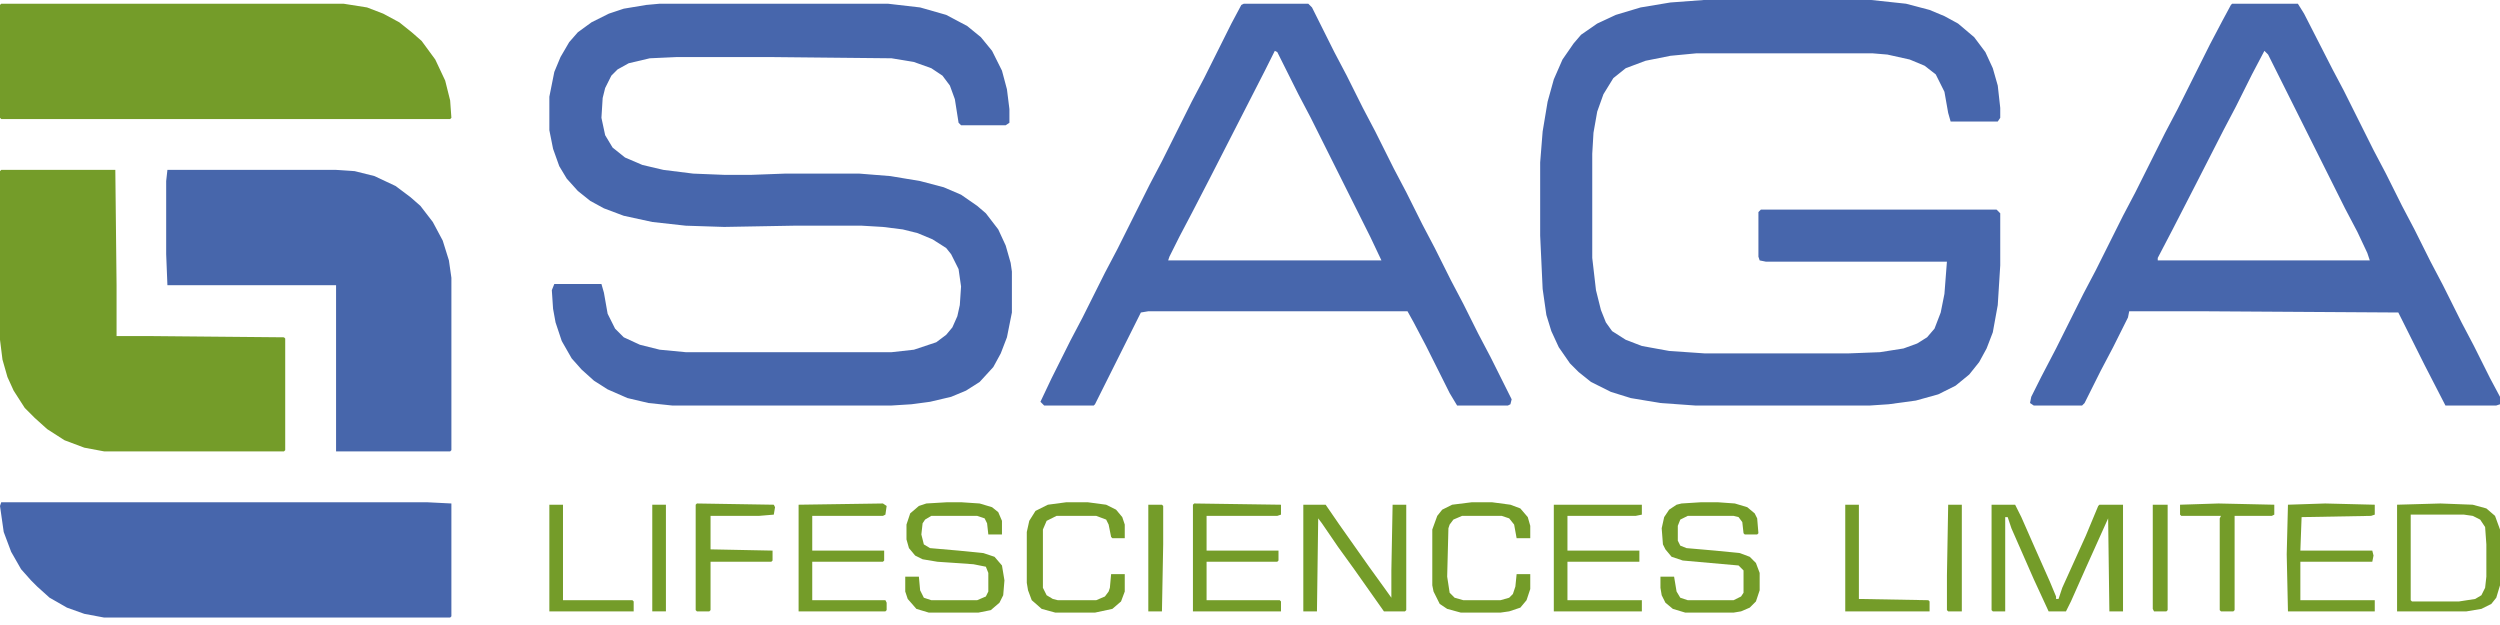 <svg width="300" height="75" viewBox="0 0 300 75" fill="none" xmlns="http://www.w3.org/2000/svg">
<path d="M79.166 0.446H106.547L110.416 0.893L113.541 1.786L116.071 3.125L117.708 4.464L119.047 6.101L120.237 8.482L120.833 10.714L121.13 13.095V14.732L120.684 15.03H115.327L115.029 14.732L114.583 11.905L113.987 10.268L113.094 9.077L111.755 8.184L109.672 7.44L106.993 6.994L92.261 6.845H81.249L77.975 6.994L75.446 7.589L74.106 8.333L73.362 9.077L72.618 10.565L72.321 11.756L72.172 14.137L72.618 16.22L73.511 17.708L74.999 18.899L77.083 19.792L79.612 20.387L83.184 20.833L86.904 20.982H90.178L94.196 20.833H103.124L106.844 21.131L110.416 21.726L113.243 22.47L115.327 23.363L117.261 24.702L118.303 25.595L119.791 27.53L120.684 29.464L121.279 31.548L121.428 32.589V37.5L120.833 40.476L120.089 42.411L119.196 44.048L117.559 45.833L115.922 46.875L114.136 47.619L111.606 48.214L109.374 48.512L106.993 48.661H80.654L77.827 48.363L75.297 47.768L72.916 46.726L71.279 45.685L69.791 44.345L68.6 43.006L67.41 40.923L66.666 38.691L66.368 37.054L66.219 34.821L66.517 34.077H72.172L72.469 35.119L72.916 37.649L73.809 39.435L74.85 40.476L76.785 41.369L79.166 41.964L82.291 42.262H106.993L109.672 41.964L112.35 41.072L113.541 40.179L114.285 39.286L114.88 37.947L115.178 36.607L115.327 34.375L115.029 32.292L114.136 30.506L113.541 29.762L111.904 28.72L110.118 27.976L108.333 27.53L105.952 27.232L103.422 27.083H95.237L86.904 27.232L82.291 27.083L78.273 26.637L74.85 25.893L72.469 25L70.833 24.107L69.344 22.917L68.005 21.428L67.112 19.94L66.368 17.857L65.922 15.625V11.607L66.517 8.631L67.261 6.845L68.303 5.059L69.344 3.869L70.981 2.678L73.065 1.637L74.85 1.042L77.529 0.595L79.166 0.446Z" fill="#4766AC"/>
<path d="M204.463 0H224.552L228.719 0.446L231.547 1.19L233.332 1.935L234.969 2.827L236.904 4.464L238.243 6.25L239.136 8.185L239.731 10.268L240.029 12.947V14.137L239.731 14.583H234.076L233.779 13.542L233.332 11.012L232.291 8.929L230.951 7.887L229.166 7.143L226.487 6.548L224.701 6.399H203.57L200.445 6.696L197.469 7.292L195.088 8.185L193.6 9.375L192.41 11.31L191.666 13.393L191.219 15.923L191.07 18.453V30.953L191.517 34.822L192.112 37.203L192.707 38.691L193.451 39.732L195.088 40.774L197.023 41.518L200.297 42.113L204.612 42.411H221.725L225.594 42.262L228.422 41.816L230.058 41.22L231.249 40.476L232.142 39.435L232.886 37.5L233.332 35.268L233.63 31.399H211.904L211.16 31.25L211.011 30.804V25.447L211.308 25.149H239.582L240.029 25.595V31.845L239.731 36.607L239.136 39.881L238.392 41.816L237.499 43.453L236.308 44.941L234.672 46.28L232.588 47.322L229.91 48.066L226.636 48.512L224.404 48.661H203.422L199.255 48.363L195.683 47.768L193.302 47.024L190.922 45.834L189.433 44.643L188.392 43.601L187.052 41.667L186.16 39.732L185.564 37.798L185.118 34.673L184.82 28.274V19.494L185.118 15.774L185.713 12.202L186.457 9.524L187.499 7.143L188.838 5.208L189.731 4.167L191.666 2.827L193.898 1.786L196.874 0.893L200.445 0.298L204.463 0Z" fill="#4766AC"/>
<path d="M149.256 0.446H156.994L157.441 0.893L160.119 6.25L161.608 9.077L163.542 12.946L165.03 15.774L167.262 20.238L168.75 23.065L170.685 26.934L172.173 29.762L174.108 33.631L175.596 36.458L177.381 40.03L178.869 42.857L181.399 47.917L181.25 48.512L180.953 48.661H174.852L173.959 47.173L171.131 41.518L169.643 38.691L168.899 37.351H137.798L136.905 37.5L131.399 48.512L131.25 48.661H125.298L124.852 48.214L126.191 45.387L128.423 40.923L129.911 38.095L132.59 32.738L134.078 29.911L137.947 22.173L139.435 19.345L143.006 12.202L144.494 9.375L147.768 2.827L148.959 0.595L149.256 0.446ZM152.977 6.101L151.786 8.482L145.238 21.28L143.006 25.595L141.518 28.423L140.328 30.804L140.179 31.25H165.774L164.435 28.423L157.292 14.137L155.804 11.309L153.274 6.25L152.977 6.101Z" fill="#4766AC"/>
<path d="M267.858 0.446H275.744L276.488 1.637L279.911 8.333L281.25 10.863L284.822 18.006L286.31 20.833L288.244 24.702L289.733 27.53L291.667 31.399L293.155 34.226L295.387 38.691L296.875 41.518L298.81 45.387L300 47.619V48.512L299.554 48.661H293.453L290.923 43.75L287.798 37.5L264.286 37.351H255.506L255.358 38.095L253.572 41.667L252.084 44.494L250.149 48.363L249.852 48.661H244.048L243.602 48.363L243.75 47.619L244.941 45.238L246.727 41.816L250 35.268L251.488 32.441L254.762 25.893L256.25 23.065L259.822 15.923L261.31 13.095L265.179 5.357L266.667 2.53L267.709 0.595L267.858 0.446ZM271.727 6.101L270.238 8.928L268.304 12.797L266.816 15.625L263.393 22.321L260.715 27.53L258.929 30.952V31.25H284.375L284.078 30.357L282.887 27.827L281.399 25L272.173 6.548L271.727 6.101Z" fill="#4766AC"/>
<path d="M0.149 0.446H41.22L44.048 0.893L45.982 1.637L47.917 2.678L49.405 3.869L50.595 4.911L52.232 7.143L53.423 9.673L54.018 12.053L54.167 14.137L54.018 14.286H0.149L0 14.137V0.595L0.149 0.446Z" fill="#749C29"/>
<path d="M20.09 20.387H40.328L42.56 20.536L44.941 21.131L47.471 22.322L49.257 23.661L50.447 24.703L51.935 26.637L53.126 28.869L53.87 31.25L54.168 33.334V54.018L54.019 54.167H40.328V34.227H20.09L19.941 30.506V21.727L20.09 20.387Z" fill="#4766AB"/>
<path d="M0.149 20.387H13.839L13.988 34.227V40.328H18.006L34.077 40.477L34.226 40.625V54.018L34.077 54.167H12.5L10.119 53.721L7.738 52.828L5.655 51.489L4.167 50.149L2.976 48.959L1.637 46.875L0.893 45.239L0.298 43.155L0 40.774V20.536L0.149 20.387Z" fill="#749C29"/>
<path d="M0.149 60.268H51.191L54.167 60.417V73.959L54.018 74.107H12.5L10.119 73.661L8.036 72.917L5.952 71.727L4.464 70.387L3.72 69.643L2.53 68.304L1.339 66.221L0.446 63.84L0 60.715L0.149 60.268Z" fill="#4766AC"/>
<path d="M238.988 60.566H241.816L242.56 62.054L244.197 65.774L245.982 69.792L246.726 71.578V71.876H247.024L247.47 70.536L250.298 64.286L251.786 60.715L251.935 60.566H254.762V73.364H253.125L252.976 62.203L250.298 68.155L248.512 72.173L247.917 73.364H245.834L244.048 69.495L241.369 63.393L240.923 62.054H240.625V73.364H239.137L238.988 73.215V60.566Z" fill="#749C29"/>
<path d="M156.398 60.566H159.077L160.714 62.947L164.285 68.006L166.22 70.685L166.964 71.727V68.453L167.113 60.566H168.75V73.215L168.601 73.364H166.071L162.5 68.304L160.565 65.626L158.631 62.798L158.184 62.203L158.035 73.364H156.398V60.566Z" fill="#749C29"/>
<path d="M204.165 60.268H206.099L208.182 60.417L209.671 60.863L210.563 61.607L210.861 62.203L211.01 63.988L210.861 64.137H209.373L209.224 63.988L209.075 62.649L208.629 62.054L208.034 61.905H202.528L201.635 62.351L201.337 63.096V64.881L201.635 65.476L202.379 65.774L205.802 66.072L208.778 66.369L209.968 66.816L210.712 67.56L211.159 68.75V70.834L210.712 72.173L209.968 72.917L208.927 73.363L208.034 73.512H202.23L200.742 73.066L199.849 72.322L199.403 71.429L199.254 70.536V69.197H200.891L201.188 70.982L201.635 71.727L202.528 72.024H208.034L208.927 71.578L209.224 71.131V68.453L208.629 67.857L201.932 67.262L200.593 66.816L199.849 65.923L199.552 65.328L199.403 63.393L199.7 62.054L200.296 61.161L201.188 60.566L201.784 60.417L204.165 60.268Z" fill="#749C29"/>
<path d="M113.688 60.268H115.325L117.557 60.417L119.046 60.863L119.79 61.459L120.236 62.5V64.137H118.599L118.45 62.798L118.153 62.203L117.26 61.905H111.754L111.01 62.351L110.712 62.798L110.563 64.137L110.861 65.328L111.605 65.774L115.028 66.072L118.004 66.369L119.343 66.816L120.236 67.857L120.534 69.643L120.385 71.429L119.938 72.322L118.897 73.215L117.409 73.512H111.456L109.968 73.066L108.927 71.875L108.629 70.982V69.197H110.266L110.415 70.834L110.861 71.727L111.754 72.024H117.26L118.302 71.578L118.599 70.982V68.75L118.302 68.006L116.813 67.709L112.498 67.411L110.712 67.113L109.819 66.667L109.075 65.774L108.778 64.732V62.947L109.224 61.607L110.266 60.715L111.159 60.417L113.688 60.268Z" fill="#749C29"/>
<path d="M292.857 60.417L296.726 60.566L298.363 61.012L299.404 61.905L300 63.542V70.239L299.553 71.727L298.958 72.471L297.767 73.066L295.982 73.364H287.648V60.566L292.857 60.417ZM289.285 61.756V72.024L289.434 72.173H295.089L297.023 71.875L297.767 71.429L298.214 70.536L298.363 69.197V65.328L298.214 63.244L297.619 62.352L296.726 61.905L295.684 61.756H289.285Z" fill="#749C29"/>
<path d="M186.457 60.566H197.023V61.756L196.278 61.905H188.094V66.072H196.725V67.411H188.094V72.024H197.023V73.364H186.457V60.566Z" fill="#749C29"/>
<path d="M143.301 60.417L153.718 60.566V61.756L153.271 61.905H144.789V66.072H153.42V67.262L153.271 67.411H144.789V72.024H153.569L153.718 72.173V73.364H143.152V60.566L143.301 60.417Z" fill="#749C29"/>
<path d="M105.951 60.417L106.398 60.715L106.249 61.756L105.951 61.905H97.469V66.072H106.1V67.262L105.951 67.411H97.469V72.024H106.249L106.398 72.322V73.215L106.249 73.364H95.832V60.566L105.951 60.417Z" fill="#749C29"/>
<path d="M279.019 60.417L284.972 60.566V61.756L284.525 61.905L276.192 62.054L276.043 66.072H284.674L284.823 66.667L284.674 67.411H276.043V72.024H284.972V73.364H274.555L274.406 66.518L274.555 60.566L279.019 60.417Z" fill="#749C29"/>
<path d="M127.977 60.268H130.507L132.739 60.566L133.929 61.161L134.673 62.054L134.971 62.947V64.584H133.483L133.334 64.435L133.036 62.947L132.739 62.351L131.548 61.905H126.786L125.596 62.5L125.149 63.542V70.536L125.596 71.429L126.34 71.875L126.935 72.024H131.548L132.59 71.578L133.036 70.982L133.185 70.536L133.334 68.899H134.971V70.982L134.524 72.173L133.483 73.066L131.399 73.512H126.637L125.001 73.066L123.81 72.024L123.364 70.834L123.215 69.941V63.84L123.512 62.5L124.257 61.31L125.745 60.566L127.977 60.268Z" fill="#749C29"/>
<path d="M176.637 60.268H179.018L181.25 60.566L182.44 61.012L183.333 62.054L183.631 63.096V64.584H181.994L181.696 62.947L181.101 62.203L180.208 61.905H175.446L174.405 62.351L173.958 62.947L173.81 63.393L173.661 69.197L173.958 71.131L174.554 71.727L175.595 72.024H180.06L181.101 71.727L181.548 71.28L181.845 70.387L181.994 68.899H183.631V70.685L183.185 72.024L182.44 72.917L181.101 73.363L180.06 73.512H175.298L173.661 73.066L172.768 72.471L172.024 70.982L171.875 70.238V63.542L172.47 61.905L173.065 61.161L174.256 60.566L176.637 60.268Z" fill="#749C29"/>
<path d="M83.629 60.417L92.856 60.566L93.004 60.863L92.856 61.756L91.07 61.905H85.266V65.923L92.707 66.072V67.262L92.558 67.411H85.266V73.215L85.117 73.364H83.629L83.481 73.215V60.566L83.629 60.417Z" fill="#749C29"/>
<path d="M266.219 60.417L272.915 60.566V61.756L272.617 61.905H268.153V73.215L268.004 73.364H266.516L266.367 73.215V62.203L266.516 61.905H261.754L261.605 61.756V60.566L266.219 60.417Z" fill="#749C29"/>
<path d="M65.922 60.566H67.559V72.024H75.892L76.041 72.173V73.364H65.922V60.566Z" fill="#749C29"/>
<path d="M221.43 60.566H223.067V71.876L231.4 72.024L231.549 72.173V73.364H221.43V60.566Z" fill="#749C29"/>
<path d="M137.797 60.566H139.434L139.583 60.715V65.328L139.434 73.364H137.797V60.566Z" fill="#749C29"/>
<path d="M258.332 60.566H260.118V73.215L259.969 73.364H258.481L258.332 73.066V60.566Z" fill="#749C29"/>
<path d="M233.782 60.566H235.419V73.364H233.782L233.633 73.215V69.048L233.782 60.566Z" fill="#749C29"/>
<path d="M78.273 60.566H79.91V73.364H78.273V60.566Z" fill="#749C29"/>
</svg>
